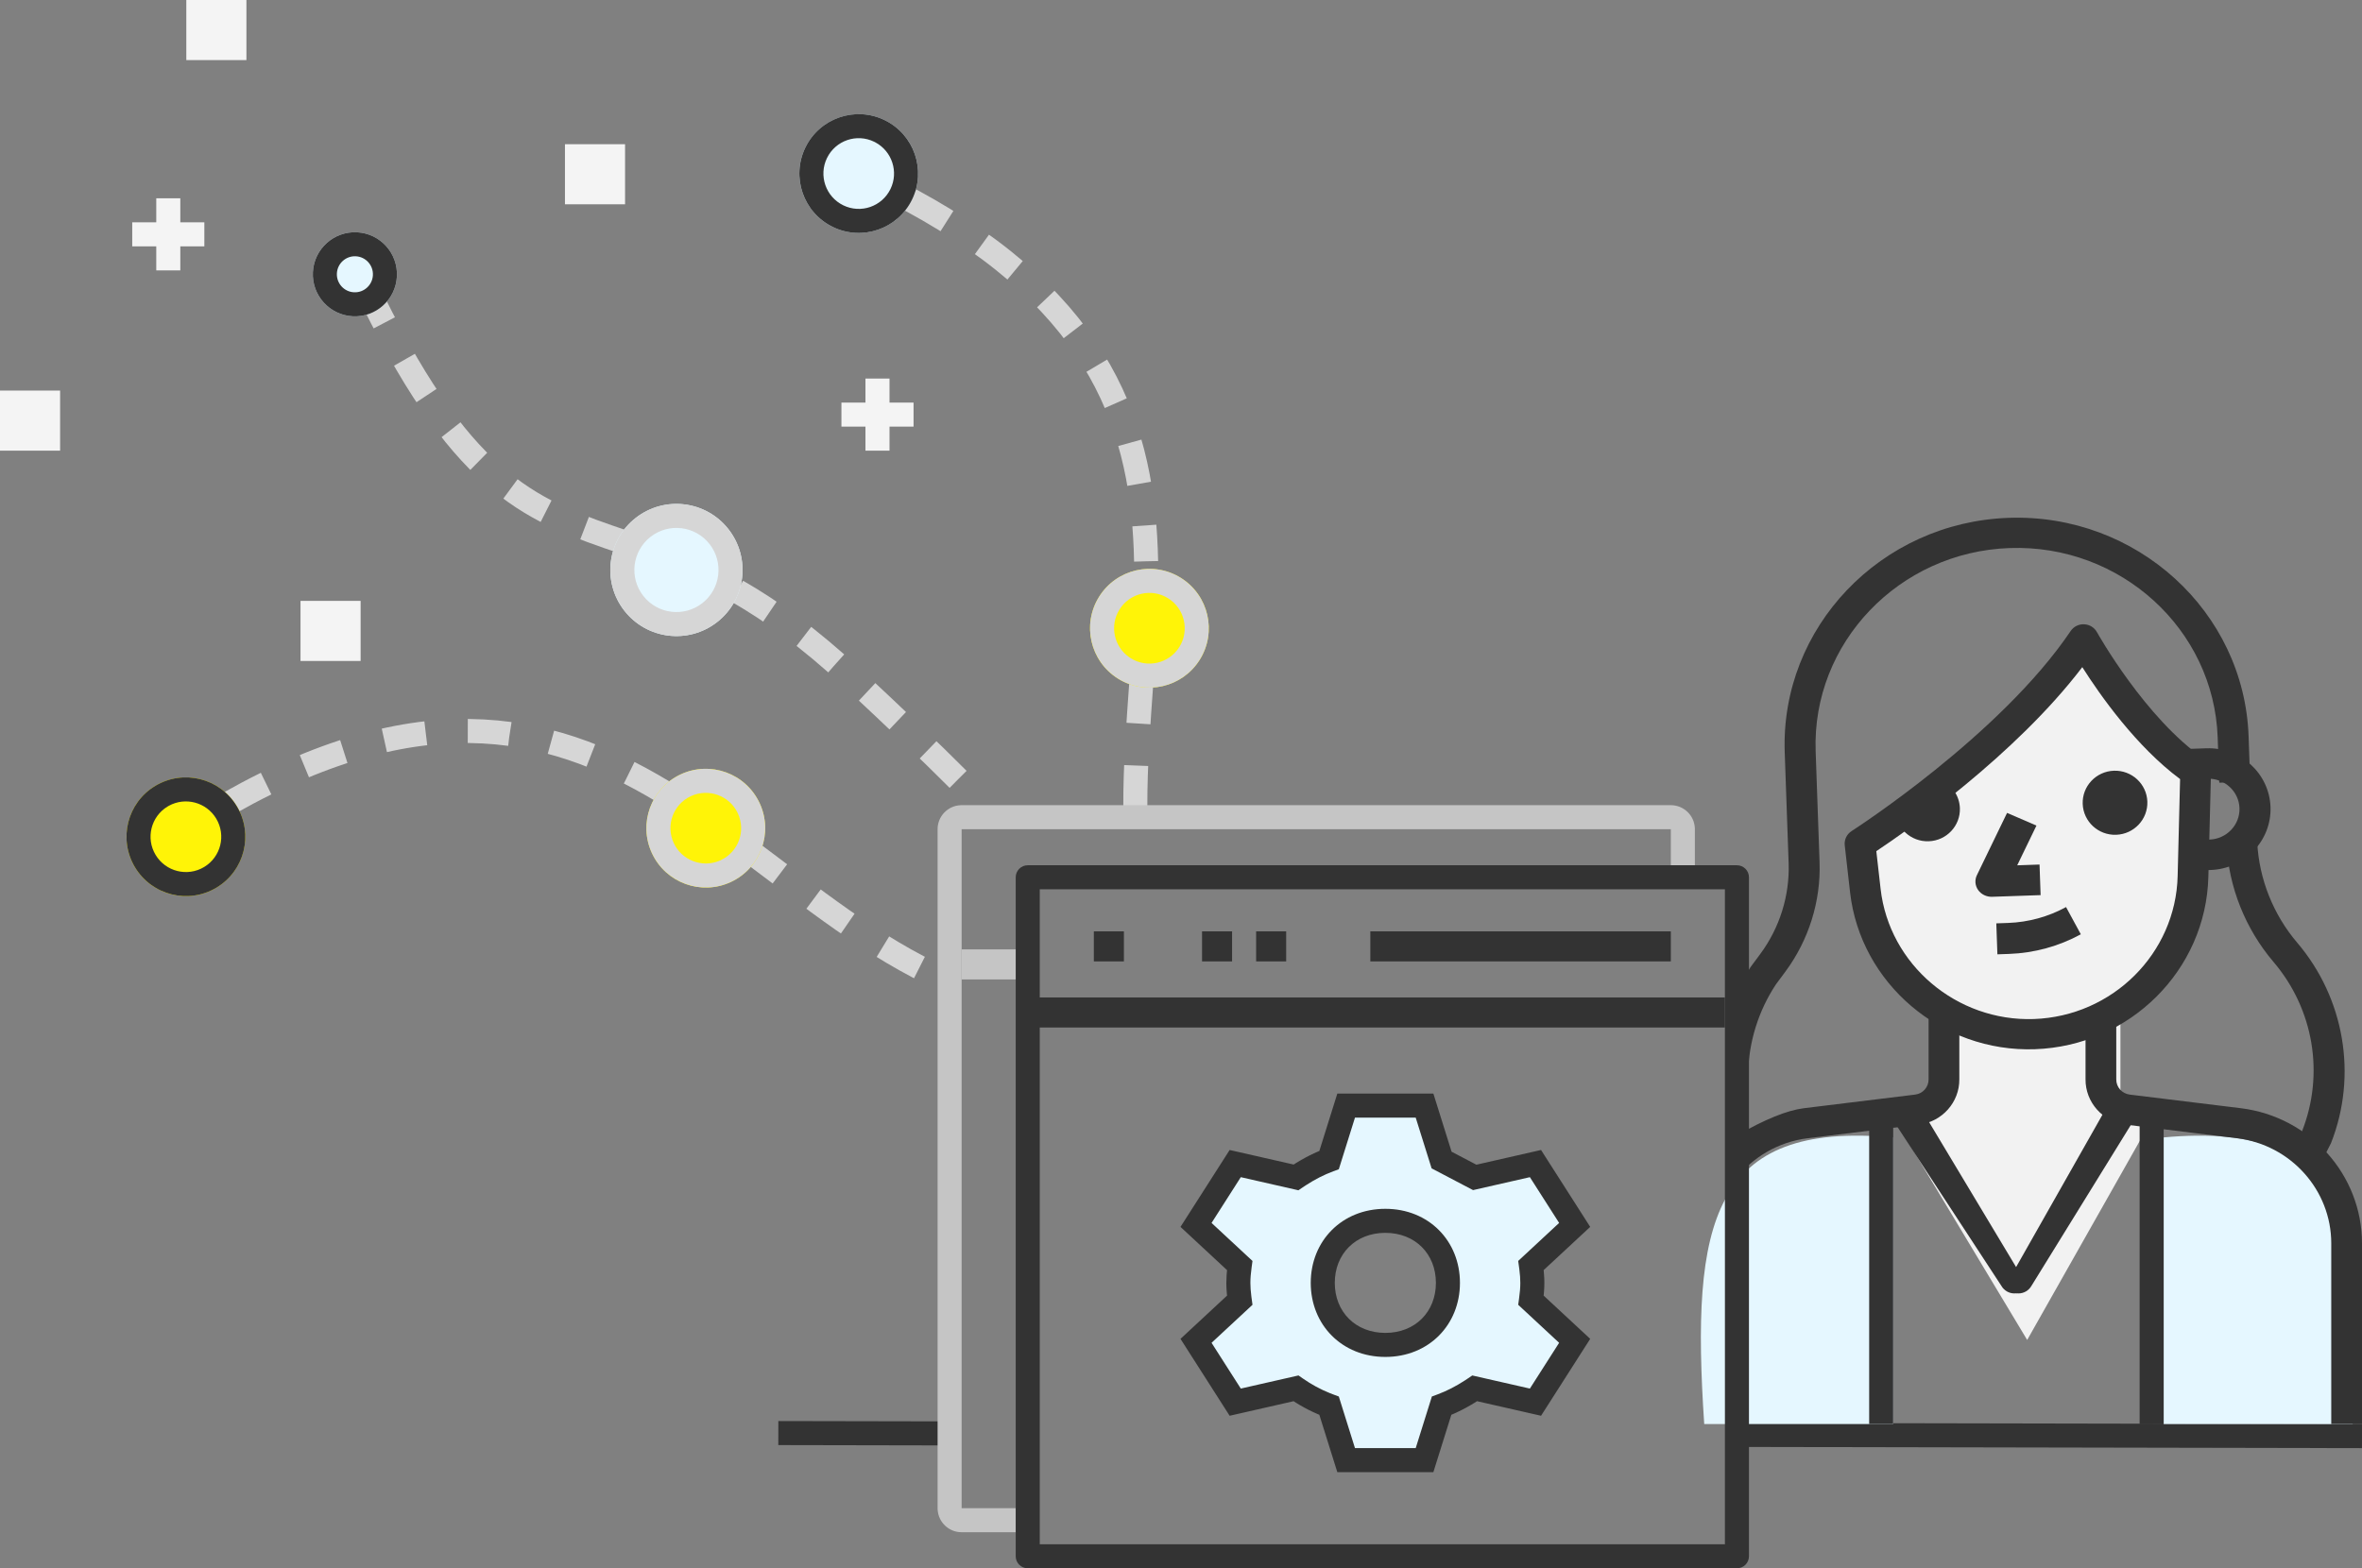 <svg width="393" height="261" xmlns="http://www.w3.org/2000/svg"><rect width="100%" height="100%" fill="#808080" stroke="none"/><g fill="none" fill-rule="evenodd"><path d="M289.89 236.805l103.114.199-.008 4-103.255-.199m-131.18-.253l-29.064-.056.008-4 28.673.055" fill="#333" fill-rule="nonzero"/><g transform="translate(31 15)"><path d="M120.501 18.285c32.095 17.358 38.758 38.303 39.193 60.126m-.786 20.019c-.495 6.95-1.03 13.906-1.008 20.784" stroke="#D6D6D6" stroke-width="4" stroke-dasharray="7"/><ellipse fill="#E5F7FF" transform="rotate(26 111.878 13.881)" cx="111.878" cy="13.881" rx="9.878" ry="9.881"/><path d="M116.206 4.998c4.902 2.393 6.939 8.311 4.549 13.216-2.39 4.906-8.302 6.942-13.204 4.549-4.902-2.393-6.939-8.311-4.549-13.216 2.39-4.906 8.302-6.942 13.204-4.549zm-1.755 3.594c-2.916-1.424-6.431-.213-7.853 2.706-1.423 2.921-.21 6.445 2.708 7.87 2.916 1.424 6.431.213 7.853-2.706 1.391-2.855.264-6.285-2.511-7.769l-.196-.1z" fill="#333" fill-rule="nonzero"/><ellipse fill="#FFF407" transform="rotate(-148 160.246 89.555)" cx="160.246" cy="89.555" rx="9.879" ry="9.88"/><path d="M155.014 97.935c-4.626-2.893-6.033-8.991-3.144-13.619 2.889-4.629 8.982-6.035 13.607-3.142 4.626 2.893 6.033 8.991 3.144 13.619-2.889 4.629-8.982 6.035-13.607 3.142zm2.121-3.391c2.751 1.721 6.374.884 8.093-1.869 1.72-2.756.882-6.387-1.872-8.11-2.751-1.721-6.374-.884-8.093 1.869-1.681 2.693-.919 6.223 1.687 7.989l.185.12z" fill="#D6D6D6" fill-rule="nonzero"/><g transform="rotate(-86 59.452 53.925)"><g transform="rotate(115 41.662 38.158)"><path d="M138.208 35.095c-6.026-1.739-13.674-3.755-23.659-6.241-9.415-2.345-17.1-3.232-23.676-3.327m-20.378 1.997c-15.39 2.709-27.197 5.124-56.062-14.927" stroke="#D6D6D6" stroke-width="4" stroke-dasharray="7"/><circle fill="#E5F7FF" transform="rotate(-26 9.682 10.238)" cx="9.682" cy="10.238" r="7"/><path d="M6.614 3.946c3.475-1.695 7.665-.252 9.36 3.223 1.695 3.475.252 7.665-3.223 9.36-3.475 1.695-7.665.252-9.36-3.223-1.695-3.475-.252-7.665 3.223-9.36zm1.753 3.595c-1.489.726-2.108 2.522-1.381 4.011.726 1.489 2.522 2.108 4.011 1.381 1.489-.726 2.108-2.522 1.381-4.011-.726-1.489-2.522-2.108-4.011-1.381z" fill="#333" fill-rule="nonzero"/></g><circle fill="#E5F7FF" transform="rotate(138 35.122 77.776)" cx="35.122" cy="77.776" r="11"/><path d="M42.483 85.951c-4.515 4.065-11.47 3.701-15.535-.814-4.065-4.515-3.701-11.47.814-15.535 4.515-4.065 11.47-3.701 15.535.814 4.065 4.515 3.701 11.47-.814 15.535zm-2.677-2.973c2.873-2.587 3.105-7.013.518-9.886-2.587-2.873-7.013-3.105-9.886-.518-2.873 2.587-3.105 7.013-.518 9.886 2.587 2.873 7.013 3.105 9.886.518z" fill="#D6D6D6" fill-rule="nonzero"/></g></g><path fill="#F4F4F4" fill-rule="nonzero" d="M148 75h-4v-4h-4v-4h4v-4h4v4h4v4h-4zM30 45h-4v-4h-4v-4h4v-4h4v4h4v4h-4zM10 65H0v10h10zM41 0H31v10h10zM104 24H94v10h10zM60 100H50v10h10z"/><g transform="rotate(-67 116.803 63.865)"><path d="M21.775 18.69C52.05 41.942 55.015 64.254 51.501 86.342m-3.032 14.528c-3.142 12.922-6.94 25.822-7.186 38.844" stroke="#D6D6D6" stroke-width="4" stroke-dasharray="7"/><ellipse fill="#FFF407" transform="rotate(36 13.854 14.276)" cx="13.854" cy="14.276" rx="9.878" ry="9.881"/><path d="M19.659 6.28c4.412 3.208 5.39 9.389 2.185 13.805-3.206 4.416-9.381 5.395-13.793 2.187-4.412-3.208-5.39-9.389-2.185-13.805 3.206-4.416 9.381-5.395 13.793-2.187zm-2.352 3.235c-2.624-1.908-6.297-1.326-8.204 1.301-1.909 2.629-1.326 6.31 1.3 8.22 2.624 1.908 6.297 1.326 8.204-1.301 1.865-2.57 1.351-6.144-1.124-8.087l-.176-.133z" fill="#333" fill-rule="nonzero"/><ellipse fill="#FFF407" transform="rotate(-138 48.965 93.344)" cx="48.965" cy="93.344" rx="9.879" ry="9.88"/><path d="M42.358 100.688c-4.053-3.652-4.38-9.902-.731-13.958 3.649-4.056 9.893-4.384 13.946-.732 4.053 3.652 4.38 9.902.731 13.958-3.649 4.056-9.893 4.384-13.946.732zm2.678-2.971c2.411 2.173 6.124 1.978 8.295-.435 2.173-2.415 1.978-6.137-.435-8.311-2.411-2.173-6.124-1.978-8.295.435-2.123 2.36-1.985 5.969.274 8.161l.161.151z" fill="#D6D6D6" fill-rule="nonzero"/></g><g fill="#C5C5C5" fill-rule="nonzero"><path d="M278 134c2.142 0 3.891 1.684 3.995 3.8L282 138v6h-4v-6H160v113h9v4h-9c-2.142 0-3.891-1.684-3.995-3.8L156 251V138c0-2.142 1.684-3.891 3.8-3.995L160 134h118z"/><path d="M160 158h10v5h-10z"/></g><g><g transform="translate(283 84)"><path d="M32 105.292V153H.557C-1.689 119.388 1.734 102.533 32 105.292zM77 105.292V153h31.443c2.246-33.612-1.177-50.467-31.443-47.708z" fill="#E5F7FF"/><path d="M33.234 103.952L54.292 139l21.058-37.238-5.542-3.286V85.333l9.975-9.857L82 48.095 64.267 24C54.072 35.689 41.877 45.576 28.8 54.667c-5.744 12.588 3.325 23 12.192 31.762v13.143l-7.758 4.381z" fill="#F2F2F2"/><path d="M32.339 50.862c.104 2.944 2.595 5.247 5.565 5.144 2.97-.103 5.294-2.572 5.19-5.516-.073-2.061-1.316-3.809-3.075-4.635" fill="#333" fill-rule="nonzero"/><ellipse fill="#333" fill-rule="nonzero" transform="rotate(-2 68.907 49.597)" cx="68.907" cy="49.597" rx="5.381" ry="5.333"/><path d="M52.632 60.008l3.202-6.612-4.89-2.11-5.019 10.363c-.389.803-.31 1.738.205 2.471.518.731 1.398 1.159 2.331 1.127l8.066-.279-.179-5.088-3.715.129z" fill="#333" fill-rule="nonzero"/><path d="M83.786 42.334C73.936 35.583 65.976 21.345 65.897 21.202c-.429-.775-1.236-1.27-2.133-1.307-.912-.039-1.748.391-2.242 1.125-11.715 17.378-36.191 33.127-36.436 33.283-.811.519-1.257 1.445-1.149 2.39l.887 7.821c1.734 15.167 15.239 26.633 30.75 26.102 15.799-.554 28.479-13.166 28.864-28.71l.439-17.45c.024-.844-.387-1.642-1.092-2.123zm-4.459 19.457c-.322 12.885-10.834 23.34-23.928 23.8-12.859.439-24.058-9.067-25.495-21.644L29.19 57.652c5.054-3.369 23.073-15.913 34.271-30.624 2.991 4.713 8.983 13.214 16.272 18.63l-.406 16.133z" fill="#333" fill-rule="nonzero"/><path d="M51.213 2.18c-21.279.737-37.995 18.248-37.262 39.035l.651 18.47c.181 5.359-1.485 10.703-4.696 15.049l-1.65 2.226c-.637.961-1.22 1.948-1.749 2.957C1.532 89.414 7.732 99.266 7.85 94.63c.132-5.216 1.698-10.374 4.65-14.827l1.576-2.123c3.877-5.25 5.894-11.701 5.671-18.171l-.651-18.472C18.462 23.022 32.949 7.845 51.39 7.207c18.441-.638 33.961 13.5 34.596 31.515l.266 7.54 5.146-.178-.266-7.54C90.399 17.756 72.492 1.443 51.213 2.18zM99.204 72.866c-3.964-4.659-6.319-10.56-6.632-16.617l-5.115.257c.369 7.135 3.143 14.086 7.815 19.576 6.7 7.859 8.513 18.675 4.737 28.217l-.377.941 3.91 3.559 1.294-2.537c4.451-11.254 2.259-24.14-5.633-33.396z" fill="#333" fill-rule="nonzero"/><path d="M84.095 40.533l-2.581.089.178 5.064 2.581-.089c2.847-.099 5.243 2.092 5.341 4.885.098 2.792-2.137 5.144-4.984 5.242l-2.581.089.178 5.063 2.581-.089c5.695-.197 10.165-4.899 9.968-10.484-.197-5.585-4.987-9.967-10.682-9.77zM60.758 66.956c-2.949 1.614-6.286 2.527-9.645 2.643-.003 0-.005 0-.008 0l-1.95.068.182 5.155 1.95-.068.008-0c4.152-.144 8.275-1.272 11.923-3.267l-2.46-4.532zM36.325 100L32 102.472 50 130c.443.777 1.268 1.256 2.162 1.256s1.719-.478 2.162-1.256l-18-30z" fill="#333" fill-rule="nonzero"/><path d="M67.675 100l4.325 2.472-17 27.528c-.443.777-1.268 1.256-2.162 1.256S51.119 130.778 50.675 130l17-30zM37.886 85v10.648c.008 1.277-.954 2.36-2.235 2.518l-18.516 2.267c-2.792.347-6.509 1.858-11.151 4.533-2.047 7.341-2.128 9.786-.243 7.332 2.827-3.68 7.094-6.256 12.034-6.869l18.514-2.267c3.856-.473 6.742-3.722 6.712-7.535V85h-5.114z" fill="#333" fill-rule="nonzero"/><path d="M89.859 100.433l-18.51-2.267c-1.284-.159-2.245-1.242-2.235-2.539V85H64v10.611c-.03 3.831 2.856 7.082 6.717 7.556l18.507 2.267c8.931 1.106 15.664 8.628 15.661 17.496V153H110v-30.071c.003-11.401-8.655-21.072-20.141-22.495zM28 100h4v53h-4z" fill="#333" fill-rule="nonzero"/><path fill="#333" fill-rule="nonzero" d="M77 100h-4v53h4z"/></g><path d="M289 144c1.105 0 2 .895 2 2v113c0 1.105-.895 2-2 2H171c-1.105 0-2-.895-2-2V146c0-1.105.895-2 2-2h118zm-2 4H173v109h114V148z" fill="#333" fill-rule="nonzero"/><path fill="#333" fill-rule="nonzero" d="M172 166h115v5H172zM228 155h50v5h-50zM187 155h-5v5h5zM205 155h-5v5h5zM214 155h-5v5h5z"/><path d="M254.957 213.5c0-1.003-.098-1.947-.228-2.891L262 203.853l-6.522-10.207-10.109 2.301-5.511-2.891L237.022 184h-13.043l-2.837 9.056c-1.989.738-3.815 1.74-5.511 2.891l-10.109-2.301L199 203.853l7.272 6.755c-.13.944-.228 1.917-.228 2.891s.098 1.947.228 2.891L199 223.147l6.522 10.207 10.109-2.301c1.696 1.18 3.522 2.154 5.511 2.891L223.978 243h13.043l2.837-9.056c1.989-.738 3.815-1.74 5.511-2.891l10.109 2.301L262 223.147l-7.272-6.755c.13-.944.228-1.888.228-2.891zm-34.87 0c0-5.694 4.12-10.325 10.413-10.325s10.413 4.631 10.413 10.325c0 5.694-4.12 10.325-10.413 10.325s-10.413-4.631-10.413-10.325z" fill="#E5F7FF"/><path d="M222.509 182h15.982L241.52 191.67l4.125 2.163 10.761-2.449 8.178 12.799L256.837 211.379l.023.217c.034.354.059.693.075 1.028l.017.501.004.375c0 .471-.018.933-.054 1.415l-.042.489-.023.216 7.747 7.197-8.178 12.799L245.756 233.191l-.429.272c-.974.602-1.957 1.135-2.956 1.598l-.601.269-.288.119-2.991 9.55h-15.982L219.517 235.452l-.322-.134c-1.03-.443-2.027-.951-2.995-1.524l-.577-.351L215.234 233.193l-10.64 2.423-8.178-12.799L204.163 215.619l-.038-.382c-.027-.302-.047-.596-.061-.884l-.015-.429-.005-.424c0-.422.016-.848.046-1.289l.036-.447L204.163 211.38l-7.747-7.197 8.178-12.799L215.243 193.808l.43-.271c.974-.602 1.957-1.135 2.956-1.598l.601-.269.287-.12 2.992-9.549zM235.552 186h-10.105l-2.69 8.591-.92.341c-1.552.575-3.064 1.353-4.578 2.336l-.505.335-.719.488L206.45 195.908l-4.866 7.616 6.811 6.328-.142 1.031c-.139 1.006-.209 1.841-.209 2.617 0 .68.054 1.403.161 2.248l.049.37.142 1.031L201.584 223.475l4.866 7.616 9.598-2.185.725.505c1.416.986 2.9 1.794 4.471 2.428l.593.23.92.341L225.447 241h10.105l2.691-8.591.92-.341c1.552-.575 3.064-1.353 4.578-2.336l.505-.335.719-.488L254.549 231.091l4.866-7.616-6.81-6.327.142-1.031c.142-1.026.209-1.822.209-2.617 0-.696-.052-1.392-.16-2.243l-.05-.374-.142-1.031L259.415 203.524l-4.866-7.616-9.455 2.153-6.897-3.618L235.552 186zm-5.052 15.175c7.221 0 12.413 5.344 12.413 12.325 0 6.981-5.192 12.325-12.413 12.325-7.221 0-12.413-5.344-12.413-12.325 0-6.981 5.192-12.325 12.413-12.325zm0 4c-4.986 0-8.413 3.528-8.413 8.325 0 4.797 3.428 8.325 8.413 8.325 4.986 0 8.413-3.528 8.413-8.325 0-4.797-3.428-8.325-8.413-8.325z" fill="#333" fill-rule="nonzero"/></g></g></svg>